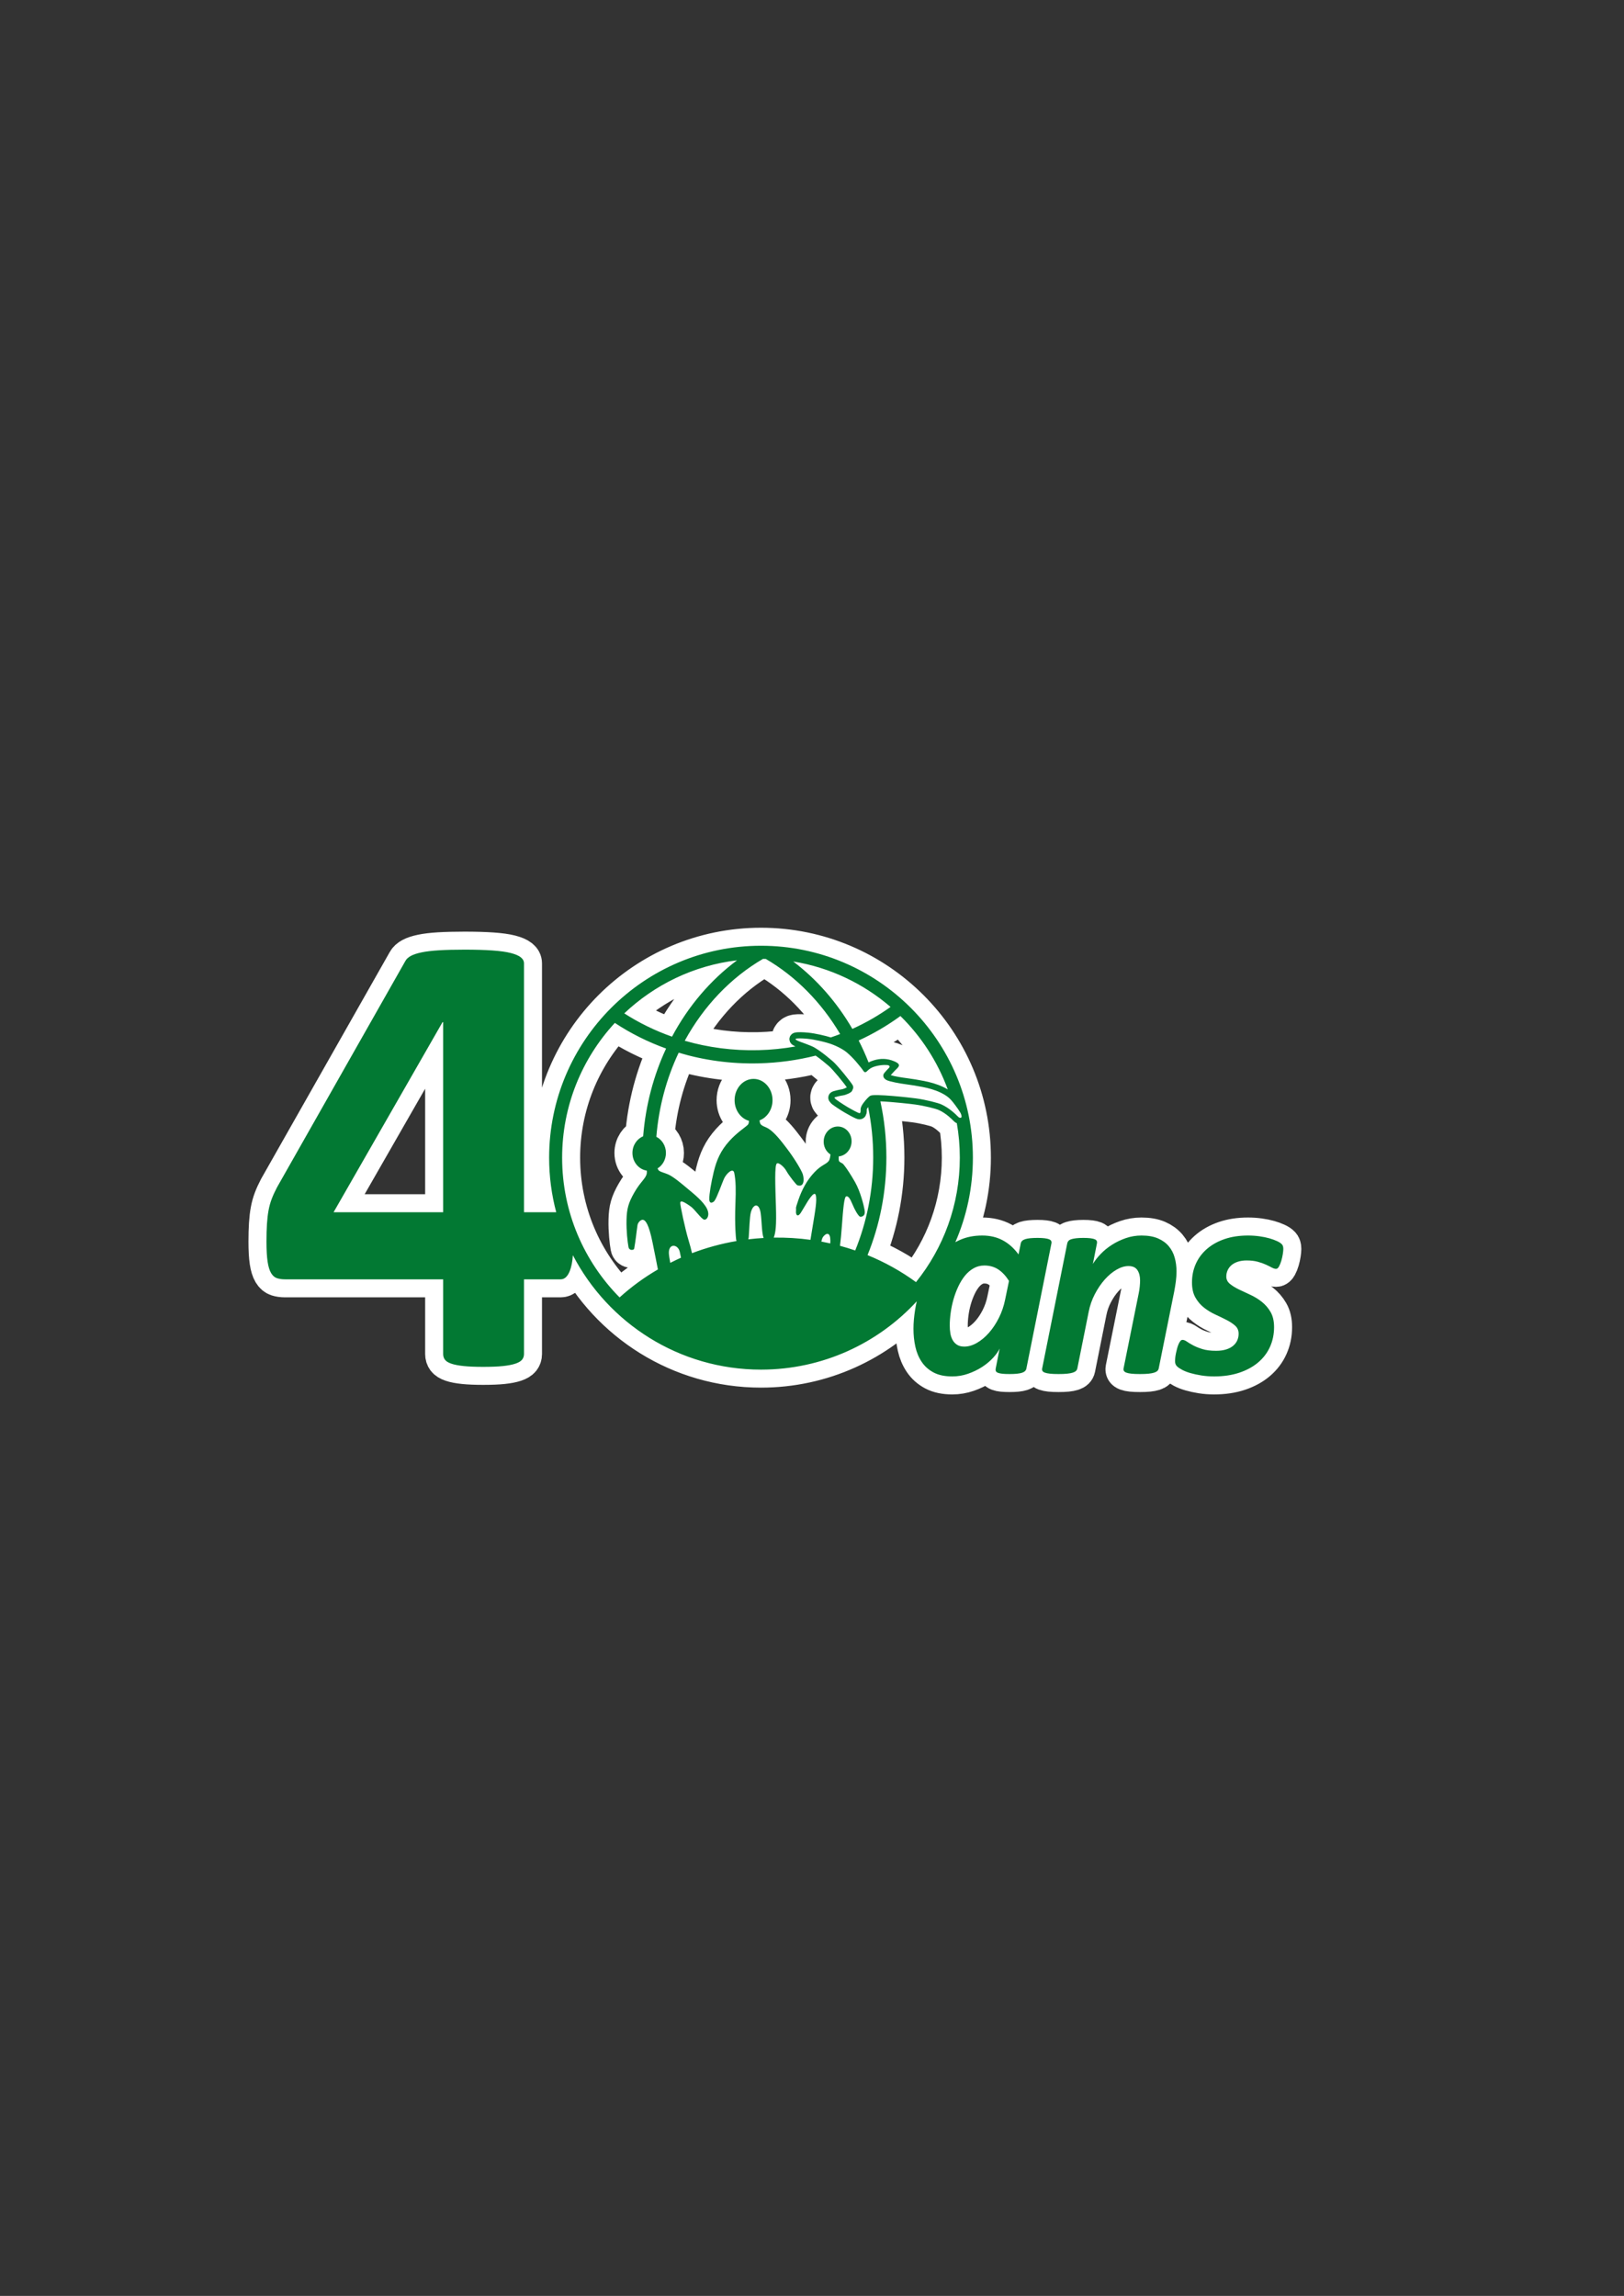 <?xml version="1.0" encoding="UTF-8" standalone="no"?>
<!DOCTYPE svg PUBLIC "-//W3C//DTD SVG 1.1//EN" "http://www.w3.org/Graphics/SVG/1.1/DTD/svg11.dtd">
<svg width="100%" height="100%" viewBox="0 0 2481 3508" version="1.1" xmlns="http://www.w3.org/2000/svg" xmlns:xlink="http://www.w3.org/1999/xlink" xml:space="preserve" xmlns:serif="http://www.serif.com/" style="fill-rule:evenodd;clip-rule:evenodd;stroke-linejoin:round;stroke-miterlimit:2;">
    <rect x="0" y="0" width="2481" height="3508" fill="#333333" stroke="none"/>
    <g transform="matrix(0.302,0,0,0.302,792.379,1236.98)">
        <path d="M2013.8,2487.84C1817.9,2700.32 1537.31,2833.49 1225.88,2833.49C812.178,2833.49 452.905,2598.49 274.272,2254.76C271.887,2287.55 266.746,2313.91 258.85,2333.84C247.536,2362.39 232.182,2376.67 212.787,2376.67L26.92,2376.67L26.92,2754.87C26.92,2765.64 23.687,2775.07 17.222,2783.15C10.757,2791.23 -0.556,2797.97 -16.719,2803.35C-32.881,2808.74 -53.892,2812.78 -79.752,2815.47C-105.612,2818.17 -139.014,2819.52 -179.959,2819.52C-218.748,2819.52 -251.343,2818.17 -277.741,2815.47C-304.14,2812.78 -325.151,2808.74 -340.774,2803.35C-356.398,2797.97 -367.173,2791.23 -373.099,2783.15C-379.025,2775.07 -381.988,2765.64 -381.988,2754.87L-381.988,2376.67L-1182.03,2376.67C-1197.11,2376.67 -1210.58,2374.78 -1222.43,2371.01C-1234.28,2367.24 -1244.25,2358.62 -1252.33,2345.15C-1260.41,2331.68 -1266.34,2312.29 -1270.11,2286.97C-1273.88,2261.64 -1275.77,2227.97 -1275.77,2185.95C-1275.77,2151.47 -1274.96,2121.57 -1273.34,2096.25C-1271.73,2070.93 -1269.03,2048.03 -1265.26,2027.56C-1261.49,2007.09 -1256.1,1987.69 -1249.1,1969.38C-1242.1,1951.06 -1233.21,1931.66 -1222.43,1911.19L-572.704,765.279C-567.317,755.581 -558.158,747.231 -545.228,740.227C-532.298,733.223 -514.25,727.297 -491.084,722.448C-467.918,717.6 -438.557,714.098 -402.999,711.943C-367.442,709.788 -324.343,708.71 -273.7,708.71C-218.748,708.71 -171.878,710.057 -133.088,712.751C-94.298,715.445 -63.32,719.755 -40.154,725.681C-16.988,731.607 -0.018,738.88 10.757,747.5C21.532,756.12 26.92,766.356 26.92,778.209L26.92,2037.26L189.985,2037.26C166.558,1949.17 154.071,1856.64 154.071,1761.21C154.071,1169.41 634.334,688.937 1225.88,688.937C1817.43,688.937 2297.7,1169.41 2297.7,1761.21C2297.7,1913.17 2266.03,2057.79 2208.95,2188.82C2216.43,2184.72 2224.13,2180.9 2232.04,2177.36C2265.34,2162.48 2303.02,2155.04 2345.06,2155.04C2384.27,2155.04 2418.99,2163.19 2449.23,2179.49C2479.46,2195.79 2505.92,2219.53 2528.6,2250.71L2539.93,2194.72C2541.82,2184.8 2549.26,2177.72 2562.25,2173.47C2575.24,2169.21 2596.15,2167.09 2624.97,2167.09C2639.14,2167.09 2650.95,2167.68 2660.4,2168.86C2669.85,2170.04 2677.29,2171.7 2682.72,2173.82C2688.15,2175.95 2691.81,2178.78 2693.7,2182.32C2695.59,2185.87 2696.07,2190 2695.12,2194.72L2568.28,2828.23C2566.39,2838.15 2558.95,2845.24 2545.96,2849.49C2532.96,2853.74 2512.06,2855.87 2483.24,2855.87C2468.6,2855.87 2456.67,2855.39 2447.46,2854.45C2438.24,2853.51 2430.8,2851.97 2425.14,2849.84C2419.47,2847.72 2415.81,2844.88 2414.15,2841.34C2412.5,2837.8 2412.14,2833.43 2413.09,2828.23L2432.93,2726.9C2425.85,2742.02 2414.51,2757.96 2398.92,2774.73C2383.33,2791.5 2364.9,2806.74 2343.64,2820.44C2322.39,2834.14 2298.88,2845.47 2273.14,2854.45C2247.39,2863.43 2220.82,2867.91 2193.42,2867.91C2155.62,2867.91 2124.21,2861.3 2099.17,2848.07C2074.13,2834.85 2054.05,2817.01 2038.94,2794.57C2023.82,2772.13 2013.07,2746.5 2006.7,2717.69C2000.32,2688.87 1997.13,2658.64 1997.13,2626.98C1997.13,2597.22 1999.96,2564.74 2005.63,2529.55C2007.88,2515.63 2010.6,2501.73 2013.8,2487.84ZM1575.07,1479.78L1570.02,1473.21L1566.64,1463.48L1566.26,1454.68L1568.52,1445.42L1572.44,1438.41L1576.84,1433.5L1583.99,1428.43L1591.76,1425.19C1600.33,1422.5 1616.52,1418.13 1635.6,1415.16C1642.5,1414.09 1655.26,1407.96 1660.03,1405.58L1660.04,1405.57C1647.89,1386.51 1587.52,1312.37 1567.76,1296.48C1549.75,1281.98 1530.31,1264.03 1502.23,1244.87C1410.49,1267.99 1314.23,1281.44 1214.82,1283.89C1073,1287.39 936.469,1268.21 809.435,1230.02C748.36,1359.11 708.892,1503.02 696.422,1655.56C725.107,1670.05 744.968,1701.2 744.968,1737.27C744.968,1770.67 727.938,1799.86 702.64,1815.49C704.746,1820.62 707.132,1824.76 709.762,1826.74C720.025,1834.45 736.012,1837.09 756.108,1845.79C782.249,1857.11 823.207,1891.7 852.876,1916.65C885.263,1943.88 937.023,1984.29 953.698,2022.09C967.889,2054.26 952.189,2076.94 938.398,2074.68C924.607,2072.42 891.021,2022.81 870.953,2008.52C828.667,1978.39 818.123,1978.22 817.394,1989.76C816.665,2001.3 841.833,2121.11 859.374,2178.88C867.123,2204.4 872.765,2225.95 876.878,2244.32C948.49,2217.04 1023.75,2196.31 1101.81,2182.97C1100.12,2176.71 1099.7,2171.59 1099.7,2171.59C1099.7,2171.59 1091.78,2109.67 1096.52,1991.15C1099.12,1925.9 1098.84,1878.82 1090.57,1838.41C1084.62,1809.31 1050.48,1841.11 1038.23,1868.53C1029.25,1888.64 1003.76,1961.88 990.472,1979.71C984.909,1987.18 964.171,1999.78 964.167,1970.05C964.164,1945.4 972.701,1890.89 987.014,1831.83C1001.33,1772.78 1022.2,1724.97 1066.04,1676.55C1105.81,1632.62 1147.79,1606.77 1159.29,1594.66C1163.19,1590.57 1164.72,1583.09 1164.99,1574.77C1123.25,1563.1 1092.28,1520.72 1092.28,1470.29C1092.28,1410.87 1135.27,1362.62 1188.22,1362.62C1241.16,1362.62 1284.15,1410.87 1284.15,1470.29C1284.15,1517.82 1256.65,1558.19 1218.54,1572.45C1219.26,1579.72 1220.72,1586.96 1223.56,1591.09C1230.78,1601.56 1247.74,1604.8 1261.33,1612.87C1294.19,1632.37 1329.3,1678.49 1357.68,1715.98C1396.98,1767.87 1430.94,1825.7 1437.19,1844.86C1443.45,1864.01 1447.93,1913.25 1409.71,1900.66C1404.99,1899.11 1369.55,1855.82 1352.73,1825.84C1343.16,1808.8 1314.75,1782.47 1305.54,1790.99C1294.22,1801.47 1298,1903.26 1301.22,2003.72C1304.47,2105.25 1300.08,2139.98 1290.33,2165.61C1353.46,2164.64 1415.49,2168.5 1476.01,2176.81C1478.87,2159.3 1482.17,2139.22 1485.91,2116.51C1500.09,2030.37 1510.47,1973.85 1502.53,1949.75C1494.59,1925.64 1458.14,1988.39 1452.24,1998.5C1440.61,2018.42 1443.87,2012.95 1428.05,2038.69C1412.22,2064.43 1400.98,2052.32 1402.92,2030.53C1404.75,2010.06 1397.23,2027.08 1414.53,1976.22C1431.84,1925.36 1456.6,1877.24 1495.13,1836.12C1532.5,1796.24 1553.23,1797.05 1568.56,1777.85C1573.42,1771.75 1575.93,1757.83 1577.22,1744.8C1554.57,1730.53 1540.48,1703.04 1543.19,1672.94C1546.94,1631.26 1581.48,1600.25 1620.27,1603.74C1659.07,1607.23 1687.52,1643.91 1683.77,1685.59C1680.42,1722.82 1652.49,1751.54 1618.91,1754.75C1618.55,1764.97 1618.74,1773.5 1620.04,1776.81C1623.92,1786.63 1635.04,1785.61 1643.33,1795.47C1658.47,1813.47 1681.53,1849.6 1701.39,1884.4C1729.49,1933.63 1746.58,2006.26 1749.44,2023.53C1752.31,2040.8 1752.66,2056.44 1730.86,2060.55C1719.14,2062.75 1697.22,2018.19 1687.23,1994.14C1677.25,1970.1 1667.64,1953.6 1656.79,1956.96C1646.42,1960.18 1641.41,2019.46 1634.8,2109.39C1632.19,2144.92 1629.02,2178.35 1625.4,2207.08C1651.46,2214.11 1677.15,2221.99 1702.42,2230.68C1760.88,2087.31 1793.45,1927.92 1793.45,1760.17C1793.45,1672.46 1784.55,1587.04 1767.69,1505C1765.91,1507.52 1764.31,1509.99 1762.99,1512.43C1762.19,1513.91 1760.98,1515.06 1761.02,1516.43C1761.23,1524.41 1760.83,1531.56 1759.72,1536.81L1754.28,1550.55L1749.52,1556.61L1742.4,1562.25L1733.51,1566.03L1724.53,1567.26L1716.12,1566.32L1706.42,1563.12C1694.32,1558.16 1669.25,1544.58 1648.64,1532.5C1628.38,1520.62 1599.44,1501.4 1587.6,1492.39C1583.37,1489.16 1580.49,1486.5 1579.08,1484.98L1574.59,1478.98C1574.74,1479.25 1574.9,1479.51 1575.07,1479.78L1577.52,1482.97C1576.57,1481.99 1575.76,1480.88 1575.07,1479.78ZM-381.988,1075.6L-385.221,1075.6L-936.358,2037.26L-381.988,2037.26L-381.988,1075.6ZM1829.75,1476.24C1849.59,1567.25 1860.12,1662.33 1860.12,1760.17C1860.12,1936.34 1826,2103.57 1764.8,2254.13C1852.82,2290.08 1935.12,2336.14 2009.99,2390.77C2148.59,2218.38 2231.56,1999.41 2231.56,1761.22C2231.56,1701.64 2226.37,1643.27 2216.42,1586.53L2211.22,1584.31C2207.36,1581.95 2203.26,1578.68 2199.08,1574.38C2193.93,1569.08 2163.11,1537.01 2125.77,1520.3C2109.11,1512.85 2053.76,1498.88 2005.23,1492.18C1985.56,1489.47 1892.04,1478.81 1831.13,1476.3L1829.75,1476.24ZM1104.78,762.567C885.004,788.948 686.923,886.318 534.165,1031.06C608.451,1078.83 689.501,1118.57 775.705,1148.93C858.175,994.236 970.952,862.06 1104.78,762.567ZM766.782,2293.27C789.08,2282.12 807.803,2273.33 821.107,2267.27C819.194,2258.36 817.238,2248.91 815.236,2238.95C807.311,2199.49 759.416,2191.83 759.74,2242.63C759.803,2252.5 763.09,2272.19 766.782,2293.27ZM1161.72,2174.26C1187.25,2171.2 1213.04,2168.91 1239.07,2167.44C1229.57,2143.92 1229.96,2083.16 1224.45,2043.27C1216.92,1988.63 1186.99,1992.75 1174.6,2037.41C1168,2061.21 1166.57,2129.7 1163.94,2161.91C1163.57,2166.37 1162.81,2170.49 1161.72,2174.26ZM629.743,1652.97C642.392,1493.98 682.9,1343.96 745.739,1209C652.991,1175.61 565.979,1131.89 486.475,1079.37C320.991,1258.67 219.843,1498.23 219.843,1761.22C219.843,2036.71 330.838,2286.49 510.511,2468.23C569.362,2414.91 634.297,2367.38 704.278,2326.67C699.019,2299.18 689.86,2252.16 676.791,2188.17C658.162,2096.95 641.344,2077.79 629.418,2075.62C617.265,2073.4 603.086,2089.49 601.178,2102.3C594.899,2144.45 592.792,2173.89 584.281,2221.84C583.049,2228.78 559.252,2233.81 555.413,2212.8C550.888,2188.03 544.224,2131.83 545.569,2075.82C546.914,2019.8 555.114,1989.93 584.91,1937.64C616.406,1882.37 643.368,1867.04 647.955,1841.16C648.634,1837.34 648.575,1832.27 648.07,1826.68C607.072,1820.38 575.528,1782.72 575.528,1737.27C575.528,1698.87 598.039,1666.04 629.743,1652.97ZM1753.08,1328.79C1745.94,1328.93 1742.24,1318 1732.69,1306.82C1723.14,1295.65 1697.01,1259.93 1660.24,1228.9C1639.66,1211.53 1604.01,1193.64 1570.66,1182.94C1546.01,1175.03 1497.6,1163.43 1460.71,1159.66C1431.73,1156.7 1406.22,1156.92 1402.2,1159.56C1396.75,1163.14 1407.86,1167.66 1414.09,1170.85C1420.32,1174.05 1477.81,1192.84 1496.82,1204.28C1538.69,1229.49 1564.2,1253.5 1587.35,1272.13C1610.51,1290.76 1684.16,1382.62 1690.15,1395.48C1696.14,1408.34 1689.37,1415.41 1686.22,1423.47C1683.07,1431.53 1657.49,1443.38 1640.4,1446.04C1623.32,1448.7 1608.81,1452.59 1601.14,1455C1593.46,1457.41 1599.58,1459.82 1601.55,1463.18C1603.52,1466.55 1640.42,1491.46 1664.45,1505.54C1688.47,1519.63 1718.92,1536.06 1724.24,1536.01C1729.55,1535.96 1730.05,1527.7 1729.78,1517.25C1729.5,1506.8 1735.8,1495.47 1744.56,1483.68C1755.47,1468.99 1771.25,1451.41 1779.57,1447.64C1799.03,1436.85 1980.92,1457.28 2009.5,1461.23C2061.49,1468.4 2120.68,1483.79 2138.53,1491.78C2180.71,1510.65 2215.69,1546.62 2221.51,1552.62C2227.32,1558.61 2232.41,1561.08 2237.44,1558.76C2242.46,1556.45 2240.55,1549.19 2237.54,1540.06C2234.53,1530.93 2211.84,1499.4 2196.89,1480.44C2181.93,1461.49 2165.81,1447.12 2135.27,1432.33C2104.73,1417.54 2071.49,1409.07 2044.88,1403.8C2019.04,1398.68 1985.75,1393.15 1958.9,1389.78C1932.05,1386.41 1875.2,1376.41 1860.51,1368.24C1845.82,1360.08 1843.36,1350.12 1844.87,1341.61C1846.65,1331.62 1875.08,1306.6 1876.11,1303.12C1878.62,1294.71 1866.85,1292.94 1866.85,1292.94C1866.85,1292.94 1841.39,1288.86 1804.62,1298.84C1767.85,1308.82 1763.28,1328.59 1753.08,1328.79ZM2170.62,1415.89C2118.9,1274.57 2036.36,1148.05 1931.15,1044.49C1866.1,1092.11 1795.38,1133.71 1720.02,1168.3C1738.35,1204.19 1755.06,1241.25 1770.05,1279.34C1777.58,1275.38 1786.44,1271.64 1796.43,1268.68C1828.84,1259.09 1862.96,1257.39 1901.76,1274.37C1943.62,1292.69 1916.22,1305.26 1896.31,1327.92C1891.65,1333.22 1887.24,1337.9 1882.06,1343.6C1900.66,1349.95 1942.01,1356.16 1962.8,1358.77C1990.33,1362.23 2024.45,1367.89 2050.95,1373.14C2079.79,1378.86 2115.79,1388.17 2148.89,1404.2C2156.93,1408.1 2164.11,1411.97 2170.62,1415.89ZM1624.67,1442.57C1624.57,1442.41 1624.47,1442.26 1624.37,1442.11C1623.91,1441.56 1623.61,1441.19 1623.61,1441.19L1623.86,1441.37C1623.13,1440.36 1622.3,1439.37 1621.36,1438.41L1624.67,1442.57ZM1578.93,1152.78C1594.85,1147.38 1610.59,1141.66 1626.15,1135.64C1531.86,975.897 1402.42,844.537 1250.17,755.652C1245.41,755.538 1240.64,755.457 1235.86,755.41C1072.77,850.513 935.834,994.343 840.182,1169.59C957.429,1203.52 1083,1220.45 1213.17,1217.25C1276.86,1215.67 1339.2,1209.35 1399.79,1198.64C1392.8,1195.06 1383.02,1189.42 1378.88,1184.98L1372.55,1175.57L1369.6,1164.34L1370.03,1155.71L1372.67,1147.52L1377.55,1140L1385.04,1133.44L1392.59,1129.7L1402.78,1127.31C1413.61,1125.82 1437.49,1125.87 1463.88,1128.57C1502.28,1132.5 1552.48,1144.42 1578.93,1152.78ZM1881.2,998.514C1744.16,880.601 1575.03,798.955 1388.79,768.537C1507.73,858.684 1609.69,974.814 1688.04,1109.65C1756.77,1078.47 1821.45,1041.15 1881.2,998.514ZM1531.03,2185.67C1546.25,2188.48 1561.36,2191.58 1576.36,2194.95C1576.93,2185.08 1576.92,2175.52 1575.8,2166.98C1571.78,2136.27 1552.12,2144.93 1539.59,2162.27C1536.17,2166.99 1533.39,2175.39 1531.03,2185.67ZM2480.41,2384.64C2463.87,2358.65 2445.57,2339.16 2425.49,2326.17C2405.41,2313.18 2382.15,2306.69 2355.69,2306.69C2335.85,2306.69 2317.66,2311.41 2301.13,2320.86C2284.59,2330.31 2269.95,2342.94 2257.19,2358.77C2244.44,2374.6 2233.22,2392.9 2223.53,2413.69C2213.85,2434.47 2205.82,2456.09 2199.44,2478.53C2193.06,2500.97 2188.34,2523.64 2185.27,2546.55C2182.2,2569.47 2180.66,2590.61 2180.66,2609.98C2180.66,2624.15 2181.72,2637.61 2183.85,2650.37C2185.98,2663.12 2189.87,2674.46 2195.54,2684.38C2201.21,2694.3 2208.77,2702.22 2218.22,2708.12C2227.67,2714.03 2239.71,2716.98 2254.36,2716.98C2275.14,2716.98 2296.4,2710.72 2318.13,2698.2C2339.87,2685.68 2360.18,2668.67 2379.08,2647.18C2397.97,2625.68 2414.62,2600.65 2429.03,2572.07C2443.44,2543.48 2453.95,2512.89 2460.57,2480.3L2480.41,2384.64ZM3327.75,2336.45C3327.75,2352.98 3326.68,2369.52 3324.56,2386.05C3322.43,2402.59 3319.72,2419.59 3316.41,2437.07L3237.75,2827.52C3236.81,2832.25 3234.57,2836.38 3231.02,2839.92C3227.48,2843.47 3222.05,2846.42 3214.72,2848.78C3207.4,2851.14 3197.95,2852.91 3186.38,2854.1C3174.8,2855.28 3160.28,2855.87 3142.8,2855.87C3125.32,2855.87 3111.03,2855.28 3099.93,2854.1C3088.83,2852.91 3080.2,2851.14 3074.06,2848.78C3067.92,2846.42 3063.79,2843.47 3061.66,2839.92C3059.53,2836.38 3058.95,2832.25 3059.89,2827.52L3136.42,2448.41C3138.78,2437.07 3140.55,2425.5 3141.74,2413.69C3142.92,2401.88 3143.51,2391.49 3143.51,2382.51C3143.51,2361.25 3139.02,2343.77 3130.04,2330.07C3121.07,2316.37 3105.95,2309.52 3084.69,2309.52C3065.32,2309.52 3045.13,2315.66 3024.1,2327.95C3003.08,2340.23 2983.24,2356.88 2964.58,2377.9C2945.92,2398.93 2929.27,2423.49 2914.62,2451.6C2899.98,2479.71 2889.59,2509.59 2883.44,2541.24L2826.05,2827.52C2825.1,2832.25 2822.86,2836.38 2819.31,2839.92C2815.77,2843.47 2810.34,2846.42 2803.01,2848.78C2795.69,2851.14 2786.13,2852.91 2774.32,2854.1C2762.51,2855.28 2748.1,2855.87 2731.09,2855.87C2713.61,2855.87 2699.32,2855.28 2688.22,2854.1C2677.12,2852.91 2668.38,2851.14 2662,2848.78C2655.62,2846.42 2651.49,2843.47 2649.6,2839.92C2647.71,2836.38 2647.24,2832.25 2648.18,2827.52L2775.02,2194.72C2775.97,2190 2777.98,2185.87 2781.05,2182.32C2784.12,2178.78 2788.84,2175.95 2795.22,2173.82C2801.6,2171.7 2809.87,2170.04 2820.02,2168.86C2830.18,2167.68 2842.34,2167.09 2856.52,2167.09C2871.16,2167.09 2883.09,2167.68 2892.3,2168.86C2901.51,2170.04 2908.72,2171.7 2913.91,2173.82C2919.11,2175.95 2922.54,2178.78 2924.19,2182.32C2925.84,2185.87 2926.2,2190 2925.25,2194.72L2904.7,2298.89C2914.62,2282.36 2927.85,2265.47 2944.39,2248.23C2960.92,2230.98 2979.93,2215.51 3001.43,2201.81C3022.92,2188.11 3046.31,2176.89 3071.58,2168.15C3096.86,2159.41 3123.19,2155.04 3150.59,2155.04C3183.66,2155.04 3211.42,2159.88 3233.86,2169.57C3256.3,2179.25 3274.48,2192.36 3288.42,2208.9C3302.36,2225.43 3312.39,2244.68 3318.54,2266.65C3324.68,2288.62 3327.75,2311.88 3327.75,2336.45ZM3868.08,2223.07C3868.08,2228.74 3867.25,2237.12 3865.6,2248.23C3863.94,2259.33 3861.46,2270.55 3858.16,2281.89C3854.85,2293.22 3850.95,2303.03 3846.46,2311.29C3841.97,2319.56 3836.9,2323.69 3831.23,2323.69C3825.09,2323.69 3817.88,2321.45 3809.62,2316.96C3801.35,2312.47 3791.31,2307.51 3779.5,2302.08C3767.69,2296.65 3753.87,2291.81 3738.04,2287.55C3722.22,2283.3 3703.68,2281.18 3682.42,2281.18C3665.88,2281.18 3651.12,2283.3 3638.13,2287.55C3625.14,2291.81 3614.39,2297.59 3605.89,2304.91C3597.38,2312.24 3590.89,2320.86 3586.4,2330.78C3581.91,2340.7 3579.67,2351.33 3579.67,2362.67C3579.67,2377.31 3585.69,2389.6 3597.74,2399.52C3609.78,2409.44 3624.78,2418.77 3642.74,2427.51C3660.69,2436.25 3680.06,2445.34 3700.84,2454.79C3721.63,2464.24 3741,2476.05 3758.95,2490.22C3776.9,2504.39 3791.78,2521.64 3803.59,2541.95C3815.4,2562.26 3821.31,2587.77 3821.31,2618.48C3821.31,2654.38 3814.46,2687.57 3800.76,2718.04C3787.06,2748.51 3767.1,2774.85 3740.88,2797.05C3714.66,2819.26 3682.77,2836.62 3645.22,2849.14C3607.66,2861.65 3565.26,2867.91 3518.02,2867.91C3495.34,2867.91 3473.73,2866.26 3453.18,2862.95C3432.63,2859.65 3414.2,2855.63 3397.91,2850.91C3381.61,2846.18 3367.79,2840.75 3356.45,2834.61C3345.11,2828.47 3336.61,2822.8 3330.94,2817.6C3327.16,2813.82 3324.45,2809.81 3322.79,2805.55C3321.14,2801.3 3320.31,2795.87 3320.31,2789.26C3320.31,2785.01 3320.67,2779.57 3321.38,2772.96C3322.08,2766.35 3323.26,2759.02 3324.92,2750.99C3326.57,2742.96 3328.46,2734.93 3330.59,2726.9C3332.71,2718.87 3335.19,2711.55 3338.03,2704.93C3340.86,2698.32 3343.93,2693 3347.24,2688.99C3350.55,2684.97 3354.09,2682.96 3357.87,2682.96C3364.48,2682.96 3371.81,2685.8 3379.84,2691.47C3387.87,2697.14 3398.26,2703.4 3411.02,2710.25C3423.77,2717.1 3439.48,2723.47 3458.14,2729.38C3476.8,2735.28 3500.07,2738.24 3527.94,2738.24C3547.31,2738.24 3564.2,2735.99 3578.6,2731.5C3593.01,2727.02 3604.94,2720.76 3614.39,2712.73C3623.84,2704.7 3630.81,2695.48 3635.29,2685.09C3639.78,2674.7 3642.03,2663.6 3642.03,2651.78C3642.03,2635.25 3636.24,2621.79 3624.66,2611.39C3613.09,2601 3598.56,2591.32 3581.09,2582.34C3563.61,2573.36 3544.59,2564.15 3524.04,2554.7C3503.49,2545.26 3484.48,2533.68 3467,2519.98C3449.52,2506.28 3434.99,2489.28 3423.42,2468.96C3411.84,2448.65 3406.06,2423.14 3406.06,2392.43C3406.06,2358.89 3412.43,2327.71 3425.19,2298.89C3437.94,2270.08 3456.6,2244.92 3481.17,2223.42C3505.74,2201.93 3535.5,2185.16 3570.45,2173.11C3605.41,2161.07 3645.1,2155.04 3689.5,2155.04C3709.35,2155.04 3728.6,2156.34 3747.26,2158.94C3765.92,2161.54 3782.69,2164.96 3797.57,2169.21C3812.45,2173.47 3825.44,2178.19 3836.54,2183.39C3847.64,2188.58 3855.56,2193.78 3860.28,2198.98C3865.48,2203.7 3868.08,2211.73 3868.08,2223.07Z" style="fill:rgb(2,121,51);stroke:white;stroke-width:182.19px;"/>
        <path d="M2013.8,2487.84C1817.9,2700.32 1537.31,2833.49 1225.88,2833.49C812.178,2833.49 452.905,2598.49 274.272,2254.76C271.887,2287.55 266.746,2313.91 258.85,2333.84C247.536,2362.39 232.182,2376.67 212.787,2376.67L26.92,2376.67L26.92,2754.87C26.92,2765.64 23.687,2775.07 17.222,2783.15C10.757,2791.23 -0.556,2797.97 -16.719,2803.35C-32.881,2808.74 -53.892,2812.78 -79.752,2815.47C-105.612,2818.17 -139.014,2819.52 -179.959,2819.52C-218.748,2819.52 -251.343,2818.17 -277.741,2815.47C-304.14,2812.78 -325.151,2808.74 -340.774,2803.35C-356.398,2797.97 -367.173,2791.23 -373.099,2783.15C-379.025,2775.07 -381.988,2765.64 -381.988,2754.87L-381.988,2376.67L-1182.03,2376.67C-1197.11,2376.67 -1210.58,2374.78 -1222.43,2371.01C-1234.28,2367.24 -1244.25,2358.62 -1252.33,2345.15C-1260.41,2331.68 -1266.34,2312.29 -1270.11,2286.97C-1273.88,2261.64 -1275.77,2227.97 -1275.77,2185.95C-1275.77,2151.47 -1274.96,2121.57 -1273.34,2096.25C-1271.73,2070.93 -1269.03,2048.03 -1265.26,2027.56C-1261.49,2007.09 -1256.1,1987.69 -1249.1,1969.38C-1242.1,1951.06 -1233.21,1931.66 -1222.43,1911.19L-572.704,765.279C-567.317,755.581 -558.158,747.231 -545.228,740.227C-532.298,733.223 -514.25,727.297 -491.084,722.448C-467.918,717.6 -438.557,714.098 -402.999,711.943C-367.442,709.788 -324.343,708.71 -273.7,708.71C-218.748,708.71 -171.878,710.057 -133.088,712.751C-94.298,715.445 -63.32,719.755 -40.154,725.681C-16.988,731.607 -0.018,738.88 10.757,747.5C21.532,756.12 26.92,766.356 26.92,778.209L26.92,2037.26L189.985,2037.26C166.558,1949.17 154.071,1856.64 154.071,1761.21C154.071,1169.41 634.334,688.937 1225.88,688.937C1817.43,688.937 2297.7,1169.41 2297.7,1761.21C2297.7,1913.17 2266.03,2057.79 2208.95,2188.82C2216.43,2184.72 2224.13,2180.9 2232.04,2177.36C2265.34,2162.48 2303.02,2155.04 2345.06,2155.04C2384.27,2155.04 2418.99,2163.19 2449.23,2179.49C2479.46,2195.79 2505.92,2219.53 2528.6,2250.71L2539.93,2194.72C2541.82,2184.8 2549.26,2177.72 2562.25,2173.47C2575.24,2169.21 2596.15,2167.09 2624.97,2167.09C2639.14,2167.09 2650.95,2167.68 2660.4,2168.86C2669.85,2170.04 2677.29,2171.7 2682.72,2173.82C2688.15,2175.95 2691.81,2178.78 2693.7,2182.32C2695.59,2185.87 2696.07,2190 2695.12,2194.72L2568.28,2828.23C2566.39,2838.15 2558.95,2845.24 2545.96,2849.49C2532.96,2853.74 2512.06,2855.87 2483.24,2855.87C2468.6,2855.87 2456.67,2855.39 2447.46,2854.45C2438.24,2853.51 2430.8,2851.97 2425.14,2849.84C2419.47,2847.72 2415.81,2844.88 2414.15,2841.34C2412.5,2837.8 2412.14,2833.43 2413.09,2828.23L2432.93,2726.9C2425.85,2742.02 2414.51,2757.96 2398.92,2774.73C2383.33,2791.5 2364.9,2806.74 2343.64,2820.44C2322.39,2834.14 2298.88,2845.47 2273.14,2854.45C2247.39,2863.43 2220.82,2867.91 2193.42,2867.91C2155.62,2867.91 2124.21,2861.3 2099.17,2848.07C2074.13,2834.85 2054.05,2817.01 2038.94,2794.57C2023.82,2772.13 2013.07,2746.5 2006.7,2717.69C2000.32,2688.87 1997.13,2658.64 1997.13,2626.98C1997.13,2597.22 1999.96,2564.74 2005.63,2529.55C2007.88,2515.63 2010.6,2501.73 2013.8,2487.84ZM1575.07,1479.78L1570.02,1473.21L1566.64,1463.48L1566.26,1454.68L1568.52,1445.42L1572.44,1438.41L1576.84,1433.5L1583.99,1428.43L1591.76,1425.19C1600.33,1422.5 1616.52,1418.13 1635.6,1415.16C1642.5,1414.09 1655.26,1407.96 1660.03,1405.58L1660.04,1405.57C1647.89,1386.51 1587.52,1312.37 1567.76,1296.48C1549.75,1281.98 1530.31,1264.03 1502.23,1244.87C1410.49,1267.99 1314.23,1281.44 1214.82,1283.89C1073,1287.39 936.469,1268.21 809.435,1230.02C748.36,1359.11 708.892,1503.02 696.422,1655.56C725.107,1670.05 744.968,1701.2 744.968,1737.27C744.968,1770.67 727.938,1799.86 702.64,1815.49C704.746,1820.62 707.132,1824.76 709.762,1826.74C720.025,1834.45 736.012,1837.09 756.108,1845.79C782.249,1857.11 823.207,1891.7 852.876,1916.65C885.263,1943.88 937.023,1984.29 953.698,2022.09C967.889,2054.26 952.189,2076.94 938.398,2074.68C924.607,2072.42 891.021,2022.81 870.953,2008.52C828.667,1978.39 818.123,1978.22 817.394,1989.76C816.665,2001.3 841.833,2121.11 859.374,2178.88C867.123,2204.4 872.765,2225.95 876.878,2244.32C948.49,2217.04 1023.75,2196.31 1101.81,2182.97C1100.12,2176.71 1099.7,2171.59 1099.7,2171.59C1099.7,2171.59 1091.78,2109.67 1096.52,1991.15C1099.12,1925.9 1098.84,1878.82 1090.57,1838.41C1084.62,1809.31 1050.48,1841.11 1038.23,1868.53C1029.25,1888.64 1003.76,1961.88 990.472,1979.71C984.909,1987.18 964.171,1999.78 964.167,1970.05C964.164,1945.4 972.701,1890.89 987.014,1831.83C1001.33,1772.78 1022.2,1724.97 1066.04,1676.55C1105.81,1632.62 1147.79,1606.77 1159.29,1594.66C1163.19,1590.57 1164.72,1583.09 1164.99,1574.77C1123.25,1563.1 1092.28,1520.72 1092.28,1470.29C1092.28,1410.87 1135.27,1362.62 1188.22,1362.62C1241.16,1362.62 1284.15,1410.87 1284.15,1470.29C1284.15,1517.82 1256.65,1558.19 1218.54,1572.45C1219.26,1579.72 1220.72,1586.96 1223.56,1591.09C1230.78,1601.56 1247.74,1604.8 1261.33,1612.87C1294.19,1632.37 1329.3,1678.49 1357.68,1715.98C1396.98,1767.87 1430.94,1825.7 1437.19,1844.86C1443.45,1864.01 1447.93,1913.25 1409.71,1900.66C1404.99,1899.11 1369.55,1855.82 1352.73,1825.84C1343.16,1808.8 1314.75,1782.47 1305.54,1790.99C1294.22,1801.47 1298,1903.26 1301.22,2003.72C1304.47,2105.25 1300.08,2139.98 1290.33,2165.61C1353.46,2164.64 1415.49,2168.5 1476.01,2176.81C1478.87,2159.3 1482.17,2139.22 1485.91,2116.51C1500.09,2030.37 1510.47,1973.85 1502.53,1949.75C1494.59,1925.64 1458.14,1988.39 1452.24,1998.5C1440.61,2018.42 1443.87,2012.95 1428.05,2038.69C1412.22,2064.43 1400.98,2052.32 1402.92,2030.53C1404.75,2010.06 1397.23,2027.08 1414.53,1976.22C1431.84,1925.36 1456.6,1877.24 1495.13,1836.12C1532.5,1796.24 1553.23,1797.05 1568.56,1777.85C1573.42,1771.75 1575.93,1757.83 1577.22,1744.8C1554.57,1730.53 1540.48,1703.04 1543.19,1672.94C1546.94,1631.26 1581.48,1600.25 1620.27,1603.74C1659.07,1607.23 1687.52,1643.91 1683.77,1685.59C1680.42,1722.82 1652.49,1751.54 1618.91,1754.75C1618.55,1764.97 1618.74,1773.5 1620.04,1776.81C1623.92,1786.63 1635.04,1785.61 1643.33,1795.47C1658.47,1813.47 1681.53,1849.6 1701.39,1884.4C1729.49,1933.63 1746.58,2006.26 1749.44,2023.53C1752.31,2040.8 1752.66,2056.44 1730.86,2060.55C1719.14,2062.75 1697.22,2018.19 1687.23,1994.14C1677.25,1970.1 1667.64,1953.6 1656.79,1956.96C1646.42,1960.18 1641.41,2019.46 1634.8,2109.39C1632.19,2144.92 1629.02,2178.35 1625.4,2207.08C1651.46,2214.11 1677.15,2221.99 1702.42,2230.68C1760.88,2087.31 1793.45,1927.92 1793.45,1760.17C1793.45,1672.46 1784.55,1587.04 1767.69,1505C1765.91,1507.52 1764.31,1509.99 1762.99,1512.43C1762.19,1513.91 1760.98,1515.06 1761.02,1516.43C1761.23,1524.41 1760.83,1531.56 1759.72,1536.81L1754.28,1550.55L1749.52,1556.61L1742.4,1562.25L1733.51,1566.03L1724.53,1567.26L1716.12,1566.32L1706.42,1563.12C1694.32,1558.16 1669.25,1544.58 1648.64,1532.5C1628.38,1520.62 1599.44,1501.4 1587.6,1492.39C1583.37,1489.16 1580.49,1486.5 1579.08,1484.98L1574.59,1478.98C1574.74,1479.25 1574.9,1479.51 1575.07,1479.78L1577.52,1482.97C1576.57,1481.99 1575.76,1480.88 1575.07,1479.78ZM-381.988,1075.6L-385.221,1075.6L-936.358,2037.26L-381.988,2037.26L-381.988,1075.6ZM1829.75,1476.24C1849.59,1567.25 1860.12,1662.33 1860.12,1760.17C1860.12,1936.34 1826,2103.57 1764.8,2254.13C1852.82,2290.08 1935.12,2336.14 2009.99,2390.77C2148.59,2218.38 2231.56,1999.41 2231.56,1761.22C2231.56,1701.64 2226.37,1643.27 2216.42,1586.53L2211.22,1584.31C2207.36,1581.95 2203.26,1578.68 2199.08,1574.38C2193.93,1569.08 2163.11,1537.01 2125.77,1520.3C2109.11,1512.85 2053.76,1498.88 2005.23,1492.18C1985.56,1489.47 1892.04,1478.81 1831.13,1476.3L1829.75,1476.24ZM1104.78,762.567C885.004,788.948 686.923,886.318 534.165,1031.06C608.451,1078.83 689.501,1118.57 775.705,1148.93C858.175,994.236 970.952,862.06 1104.78,762.567ZM766.782,2293.27C789.08,2282.12 807.803,2273.33 821.107,2267.27C819.194,2258.36 817.238,2248.91 815.236,2238.95C807.311,2199.49 759.416,2191.83 759.74,2242.63C759.803,2252.5 763.09,2272.19 766.782,2293.27ZM1161.72,2174.26C1187.25,2171.2 1213.04,2168.91 1239.07,2167.44C1229.57,2143.92 1229.96,2083.16 1224.45,2043.27C1216.92,1988.63 1186.99,1992.75 1174.6,2037.41C1168,2061.21 1166.57,2129.7 1163.94,2161.91C1163.57,2166.37 1162.81,2170.49 1161.72,2174.26ZM629.743,1652.97C642.392,1493.98 682.9,1343.96 745.739,1209C652.991,1175.61 565.979,1131.89 486.475,1079.37C320.991,1258.67 219.843,1498.23 219.843,1761.22C219.843,2036.71 330.838,2286.49 510.511,2468.23C569.362,2414.91 634.297,2367.38 704.278,2326.67C699.019,2299.18 689.86,2252.16 676.791,2188.17C658.162,2096.95 641.344,2077.79 629.418,2075.62C617.265,2073.4 603.086,2089.49 601.178,2102.3C594.899,2144.45 592.792,2173.89 584.281,2221.84C583.049,2228.78 559.252,2233.81 555.413,2212.8C550.888,2188.03 544.224,2131.83 545.569,2075.82C546.914,2019.8 555.114,1989.93 584.91,1937.64C616.406,1882.37 643.368,1867.04 647.955,1841.16C648.634,1837.34 648.575,1832.27 648.07,1826.68C607.072,1820.38 575.528,1782.72 575.528,1737.27C575.528,1698.87 598.039,1666.04 629.743,1652.97ZM1753.08,1328.79C1745.94,1328.93 1742.24,1318 1732.69,1306.82C1723.14,1295.65 1697.01,1259.93 1660.24,1228.9C1639.66,1211.53 1604.01,1193.64 1570.66,1182.94C1546.01,1175.03 1497.6,1163.43 1460.71,1159.66C1431.73,1156.7 1406.22,1156.92 1402.2,1159.56C1396.75,1163.14 1407.86,1167.66 1414.09,1170.85C1420.32,1174.05 1477.81,1192.84 1496.82,1204.28C1538.69,1229.49 1564.2,1253.5 1587.35,1272.13C1610.51,1290.76 1684.16,1382.62 1690.15,1395.48C1696.14,1408.34 1689.37,1415.41 1686.22,1423.47C1683.07,1431.53 1657.49,1443.38 1640.4,1446.04C1623.32,1448.7 1608.81,1452.59 1601.14,1455C1593.46,1457.41 1599.58,1459.82 1601.55,1463.18C1603.52,1466.55 1640.42,1491.46 1664.45,1505.54C1688.47,1519.63 1718.92,1536.06 1724.24,1536.01C1729.55,1535.96 1730.05,1527.7 1729.78,1517.25C1729.5,1506.8 1735.8,1495.47 1744.56,1483.68C1755.47,1468.99 1771.25,1451.41 1779.57,1447.64C1799.03,1436.85 1980.92,1457.28 2009.5,1461.23C2061.49,1468.4 2120.68,1483.79 2138.53,1491.78C2180.71,1510.65 2215.69,1546.62 2221.51,1552.62C2227.32,1558.61 2232.41,1561.08 2237.44,1558.76C2242.46,1556.45 2240.55,1549.19 2237.54,1540.06C2234.53,1530.93 2211.84,1499.4 2196.89,1480.44C2181.93,1461.49 2165.81,1447.12 2135.27,1432.33C2104.73,1417.54 2071.49,1409.07 2044.88,1403.8C2019.04,1398.68 1985.75,1393.15 1958.9,1389.78C1932.05,1386.41 1875.2,1376.41 1860.51,1368.24C1845.82,1360.08 1843.36,1350.12 1844.87,1341.61C1846.65,1331.62 1875.08,1306.6 1876.11,1303.12C1878.62,1294.71 1866.85,1292.94 1866.85,1292.94C1866.85,1292.94 1841.39,1288.86 1804.62,1298.84C1767.85,1308.82 1763.28,1328.59 1753.08,1328.79ZM2170.62,1415.89C2118.9,1274.57 2036.36,1148.05 1931.15,1044.49C1866.1,1092.11 1795.38,1133.71 1720.02,1168.3C1738.35,1204.19 1755.06,1241.25 1770.05,1279.34C1777.58,1275.38 1786.44,1271.64 1796.43,1268.68C1828.84,1259.09 1862.96,1257.39 1901.76,1274.37C1943.62,1292.69 1916.22,1305.26 1896.31,1327.92C1891.65,1333.22 1887.24,1337.9 1882.06,1343.6C1900.66,1349.95 1942.01,1356.16 1962.8,1358.77C1990.33,1362.23 2024.45,1367.89 2050.95,1373.14C2079.79,1378.86 2115.79,1388.17 2148.89,1404.2C2156.93,1408.1 2164.11,1411.97 2170.62,1415.89ZM1624.67,1442.57C1624.57,1442.41 1624.47,1442.26 1624.37,1442.11C1623.91,1441.56 1623.61,1441.19 1623.61,1441.19L1623.86,1441.37C1623.13,1440.36 1622.3,1439.37 1621.36,1438.41L1624.67,1442.57ZM1578.93,1152.78C1594.85,1147.38 1610.59,1141.66 1626.15,1135.64C1531.86,975.897 1402.42,844.537 1250.17,755.652C1245.41,755.538 1240.64,755.457 1235.86,755.41C1072.77,850.513 935.834,994.343 840.182,1169.59C957.429,1203.52 1083,1220.45 1213.17,1217.25C1276.86,1215.67 1339.2,1209.35 1399.79,1198.64C1392.8,1195.06 1383.02,1189.42 1378.88,1184.98L1372.55,1175.57L1369.6,1164.34L1370.03,1155.71L1372.67,1147.52L1377.55,1140L1385.04,1133.44L1392.59,1129.7L1402.78,1127.31C1413.61,1125.82 1437.49,1125.87 1463.88,1128.57C1502.28,1132.5 1552.48,1144.42 1578.93,1152.78ZM1881.2,998.514C1744.16,880.601 1575.03,798.955 1388.79,768.537C1507.73,858.684 1609.69,974.814 1688.04,1109.65C1756.77,1078.47 1821.45,1041.15 1881.2,998.514ZM1531.03,2185.67C1546.25,2188.48 1561.36,2191.58 1576.36,2194.95C1576.93,2185.08 1576.92,2175.52 1575.8,2166.98C1571.78,2136.27 1552.12,2144.93 1539.59,2162.27C1536.17,2166.99 1533.39,2175.39 1531.03,2185.67ZM2480.41,2384.64C2463.87,2358.65 2445.57,2339.16 2425.49,2326.17C2405.41,2313.18 2382.15,2306.69 2355.69,2306.69C2335.85,2306.69 2317.66,2311.41 2301.13,2320.86C2284.59,2330.31 2269.95,2342.94 2257.19,2358.77C2244.44,2374.6 2233.22,2392.9 2223.53,2413.69C2213.85,2434.47 2205.82,2456.09 2199.44,2478.53C2193.06,2500.97 2188.34,2523.64 2185.27,2546.55C2182.2,2569.47 2180.66,2590.61 2180.66,2609.98C2180.66,2624.15 2181.72,2637.61 2183.85,2650.37C2185.98,2663.12 2189.87,2674.46 2195.54,2684.38C2201.21,2694.3 2208.77,2702.22 2218.22,2708.12C2227.67,2714.03 2239.71,2716.98 2254.36,2716.98C2275.14,2716.98 2296.4,2710.72 2318.13,2698.2C2339.87,2685.68 2360.18,2668.67 2379.08,2647.18C2397.97,2625.68 2414.62,2600.65 2429.03,2572.07C2443.44,2543.48 2453.95,2512.89 2460.57,2480.3L2480.41,2384.64ZM3327.75,2336.45C3327.75,2352.98 3326.68,2369.52 3324.56,2386.05C3322.43,2402.59 3319.72,2419.59 3316.41,2437.07L3237.75,2827.52C3236.81,2832.25 3234.57,2836.38 3231.02,2839.92C3227.48,2843.47 3222.05,2846.42 3214.72,2848.78C3207.4,2851.14 3197.95,2852.91 3186.38,2854.1C3174.8,2855.28 3160.28,2855.87 3142.8,2855.87C3125.32,2855.87 3111.03,2855.28 3099.93,2854.1C3088.83,2852.91 3080.2,2851.14 3074.06,2848.78C3067.92,2846.42 3063.79,2843.47 3061.66,2839.92C3059.53,2836.38 3058.95,2832.25 3059.89,2827.52L3136.42,2448.41C3138.78,2437.07 3140.55,2425.5 3141.74,2413.69C3142.92,2401.88 3143.51,2391.49 3143.51,2382.51C3143.51,2361.25 3139.02,2343.77 3130.04,2330.07C3121.07,2316.37 3105.95,2309.52 3084.69,2309.52C3065.32,2309.52 3045.13,2315.66 3024.1,2327.95C3003.08,2340.23 2983.24,2356.88 2964.58,2377.9C2945.92,2398.93 2929.27,2423.49 2914.62,2451.6C2899.98,2479.71 2889.59,2509.59 2883.44,2541.24L2826.05,2827.52C2825.1,2832.25 2822.86,2836.38 2819.31,2839.92C2815.77,2843.47 2810.34,2846.42 2803.01,2848.78C2795.69,2851.14 2786.13,2852.91 2774.32,2854.1C2762.51,2855.28 2748.1,2855.87 2731.09,2855.87C2713.61,2855.87 2699.32,2855.28 2688.22,2854.1C2677.12,2852.91 2668.38,2851.14 2662,2848.78C2655.62,2846.42 2651.49,2843.47 2649.6,2839.92C2647.71,2836.38 2647.24,2832.25 2648.18,2827.52L2775.02,2194.72C2775.97,2190 2777.98,2185.87 2781.05,2182.32C2784.12,2178.78 2788.84,2175.95 2795.22,2173.82C2801.6,2171.7 2809.87,2170.04 2820.02,2168.86C2830.18,2167.68 2842.34,2167.09 2856.52,2167.09C2871.16,2167.09 2883.09,2167.68 2892.3,2168.86C2901.51,2170.04 2908.72,2171.7 2913.91,2173.82C2919.11,2175.95 2922.54,2178.78 2924.19,2182.32C2925.84,2185.87 2926.2,2190 2925.25,2194.72L2904.7,2298.89C2914.62,2282.36 2927.85,2265.47 2944.39,2248.23C2960.92,2230.98 2979.93,2215.51 3001.43,2201.81C3022.92,2188.11 3046.31,2176.89 3071.58,2168.15C3096.86,2159.41 3123.19,2155.04 3150.59,2155.04C3183.66,2155.04 3211.42,2159.88 3233.86,2169.57C3256.3,2179.25 3274.48,2192.36 3288.42,2208.9C3302.36,2225.43 3312.39,2244.68 3318.54,2266.65C3324.68,2288.62 3327.75,2311.88 3327.75,2336.45ZM3868.08,2223.07C3868.08,2228.74 3867.25,2237.12 3865.6,2248.23C3863.94,2259.33 3861.46,2270.55 3858.16,2281.89C3854.85,2293.22 3850.95,2303.03 3846.46,2311.29C3841.97,2319.56 3836.9,2323.69 3831.23,2323.69C3825.09,2323.69 3817.88,2321.45 3809.62,2316.96C3801.35,2312.47 3791.31,2307.51 3779.5,2302.08C3767.69,2296.65 3753.87,2291.81 3738.04,2287.55C3722.22,2283.3 3703.68,2281.18 3682.42,2281.18C3665.88,2281.18 3651.12,2283.3 3638.13,2287.55C3625.14,2291.81 3614.39,2297.59 3605.89,2304.91C3597.38,2312.24 3590.89,2320.86 3586.4,2330.78C3581.91,2340.7 3579.67,2351.33 3579.67,2362.67C3579.67,2377.31 3585.69,2389.6 3597.74,2399.52C3609.78,2409.44 3624.78,2418.77 3642.74,2427.51C3660.69,2436.25 3680.06,2445.34 3700.84,2454.79C3721.63,2464.24 3741,2476.05 3758.95,2490.22C3776.9,2504.39 3791.78,2521.64 3803.59,2541.95C3815.4,2562.26 3821.31,2587.77 3821.31,2618.48C3821.31,2654.38 3814.46,2687.57 3800.76,2718.04C3787.06,2748.51 3767.1,2774.85 3740.88,2797.05C3714.66,2819.26 3682.77,2836.62 3645.22,2849.14C3607.66,2861.65 3565.26,2867.91 3518.02,2867.91C3495.34,2867.91 3473.73,2866.26 3453.18,2862.95C3432.63,2859.65 3414.2,2855.63 3397.91,2850.91C3381.61,2846.18 3367.79,2840.75 3356.45,2834.61C3345.11,2828.47 3336.61,2822.8 3330.94,2817.6C3327.16,2813.82 3324.45,2809.81 3322.79,2805.55C3321.14,2801.3 3320.31,2795.87 3320.31,2789.26C3320.31,2785.01 3320.67,2779.57 3321.38,2772.96C3322.08,2766.35 3323.26,2759.02 3324.92,2750.99C3326.57,2742.96 3328.46,2734.93 3330.59,2726.9C3332.71,2718.87 3335.19,2711.55 3338.03,2704.93C3340.86,2698.32 3343.93,2693 3347.24,2688.99C3350.55,2684.97 3354.09,2682.96 3357.87,2682.96C3364.48,2682.96 3371.81,2685.8 3379.84,2691.47C3387.87,2697.14 3398.26,2703.4 3411.02,2710.25C3423.77,2717.1 3439.48,2723.47 3458.14,2729.38C3476.8,2735.28 3500.07,2738.24 3527.94,2738.24C3547.31,2738.24 3564.2,2735.99 3578.6,2731.5C3593.01,2727.02 3604.94,2720.76 3614.39,2712.73C3623.84,2704.7 3630.81,2695.48 3635.29,2685.09C3639.78,2674.7 3642.03,2663.6 3642.03,2651.78C3642.03,2635.25 3636.24,2621.79 3624.66,2611.39C3613.09,2601 3598.56,2591.32 3581.09,2582.34C3563.61,2573.36 3544.59,2564.15 3524.04,2554.7C3503.49,2545.26 3484.48,2533.68 3467,2519.98C3449.52,2506.28 3434.99,2489.28 3423.42,2468.96C3411.84,2448.65 3406.06,2423.14 3406.06,2392.43C3406.06,2358.89 3412.43,2327.71 3425.19,2298.89C3437.94,2270.08 3456.6,2244.92 3481.17,2223.42C3505.74,2201.93 3535.5,2185.16 3570.45,2173.11C3605.41,2161.07 3645.1,2155.04 3689.5,2155.04C3709.35,2155.04 3728.6,2156.34 3747.26,2158.94C3765.92,2161.54 3782.69,2164.96 3797.57,2169.21C3812.45,2173.47 3825.44,2178.19 3836.54,2183.39C3847.64,2188.58 3855.56,2193.78 3860.28,2198.98C3865.48,2203.7 3868.08,2211.73 3868.08,2223.07Z" style="fill:rgb(2,121,51);"/>
    </g>
</svg>
